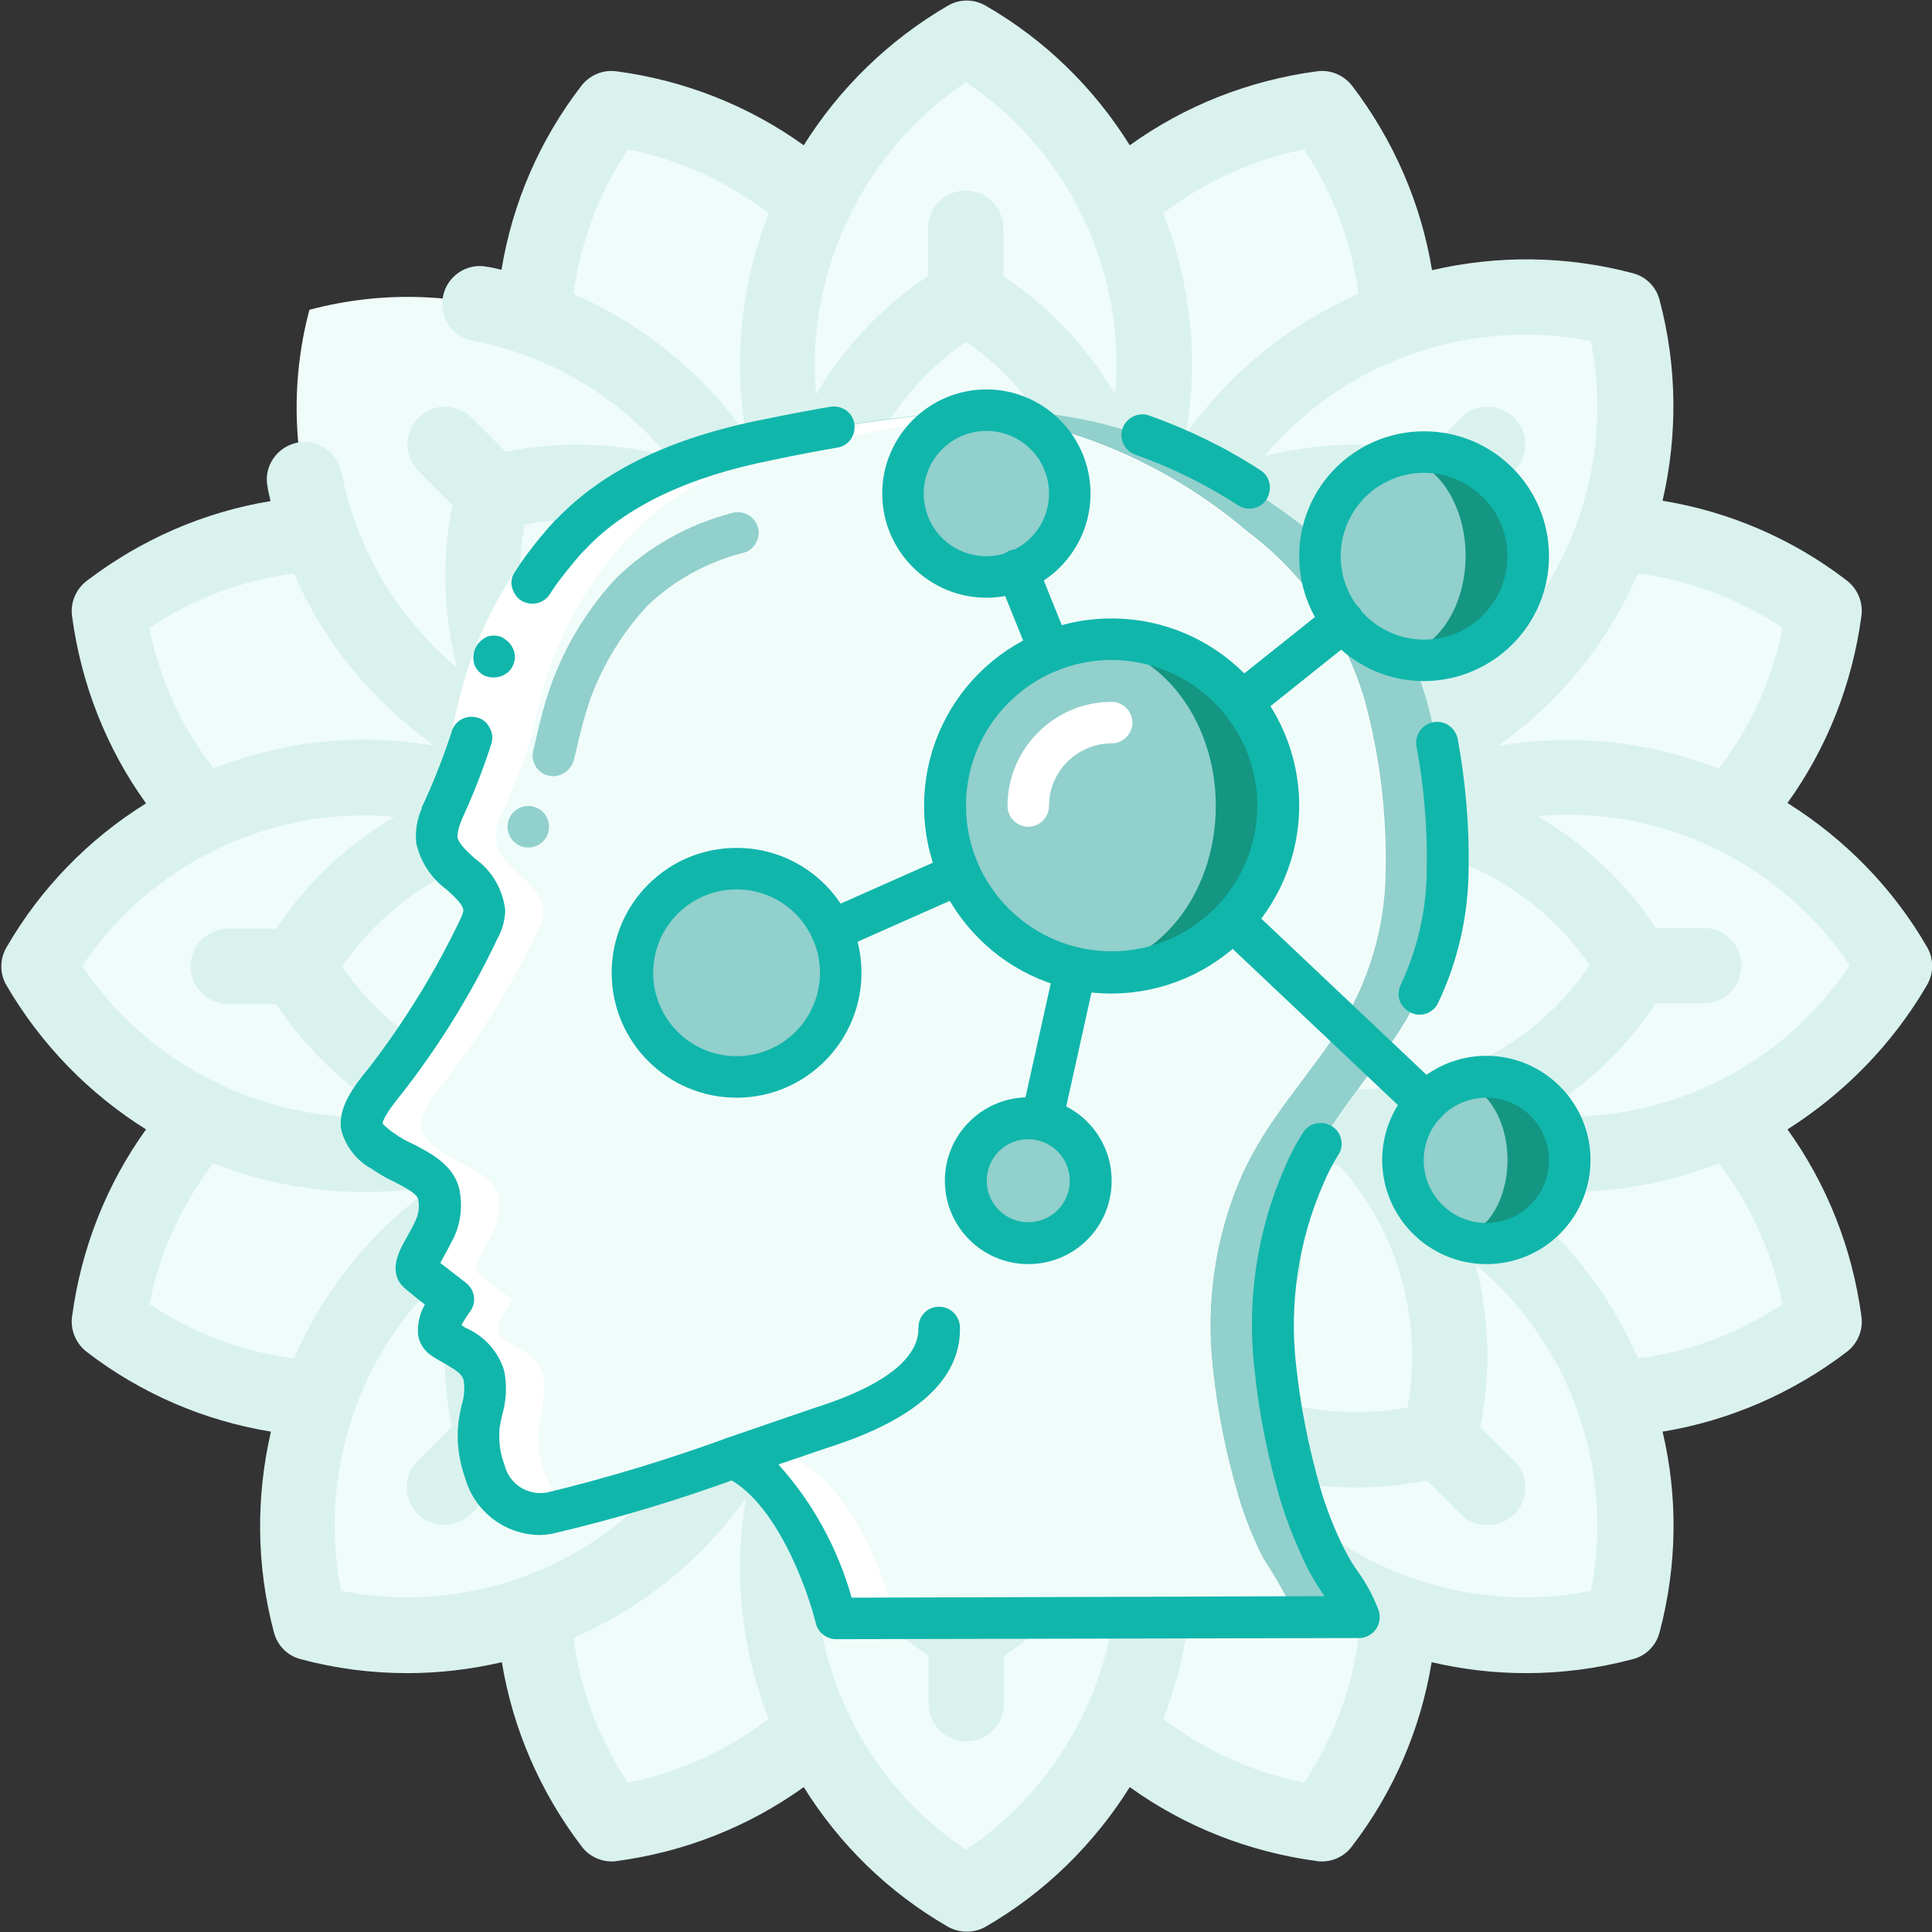 <?xml version="1.0" encoding="utf-8"?>
<!-- Generator: Adobe Illustrator 26.0.0, SVG Export Plug-In . SVG Version: 6.00 Build 0)  -->
<svg version="1.1" id="Layer_1" xmlns:svgjs="http://svgjs.com/svgjs"
	 xmlns="http://www.w3.org/2000/svg" xmlns:xlink="http://www.w3.org/1999/xlink" x="0px" y="0px" viewBox="0 0 512 512"
	 style="enable-background:new 0 0 512 512;" xml:space="preserve">
<rect x="0" y="0" width="512" height="512" fill="#333333" stroke="none"/>
<style type="text/css">
	.st0{fill:#F0FCFA;}
	.st1{fill:#DAF2EE;}
	.st2{fill:#91D0CC;}
	.st3{fill:#FFFFFF;}
	.st4{fill:#149683;}
	.st5{fill:#11B6AB;}
</style>
<desc  xmlns="http://www.w3.org/2000/svg">Created with Sketch.</desc>
<g>
	<g>
		<path class="st0" d="M256,78.8c21.2,12.3,36.7,33.4,41.3,58.4c5.5-12.4,8.6-26.2,8.6-40.7c0-15.4-3.5-29.9-9.7-43
			C287.5,35.3,273.4,20.1,256,10c-17.4,10.1-31.5,25.3-40.3,43.6c-6.2,13-9.7,27.6-9.7,43c0,14.5,3.1,28.2,8.6,40.7
			C219.3,112.2,234.8,91.1,256,78.8L256,78.8z"/>
		<path class="st0" d="M297.3,137.2c-4.6-25-20.1-46.1-41.3-58.4c-21.2,12.3-36.7,33.4-41.3,58.4c-0.9,5.1-1.4,10.3-1.4,15.6v0
			c0,13.6,3.2,26.4,8.8,37.8c10.2-5.3,21.7-8.3,34-8.3c12.3,0,23.8,3,34,8.3c5.6-11.4,8.8-24.2,8.8-37.8c0,0,0,0,0,0
			C298.7,147.5,298.3,142.3,297.3,137.2L297.3,137.2z"/>
		<path class="st0" d="M206.1,96.5c0-15.4,3.5-29.9,9.7-43c-15-13.5-33.9-22.2-53.9-24.9c-12.3,16-19.5,35.4-20.5,55.7
			c13.6,4.8,26.3,12.7,37.2,23.5c10.2,10.2,17.8,22.2,22.7,34.9c4.2,2.9,8.3,6.3,12.1,10c0-5.3,0.5-10.6,1.4-15.6
			C209.1,124.8,206.1,111,206.1,96.5L206.1,96.5z"/>
		<path class="st0" d="M201.2,142.8c-20.9-14.4-46.8-18.4-70.5-12.1c-6.3,23.7-2.3,49.6,12.1,70.5c2.9,4.2,6.3,8.3,10,12.1h0
			c13.6,0,26.4,3.2,37.8,8.8c7-13.4,18-24.5,31.4-31.4c-5.6-11.4-8.8-24.2-8.8-37.8c0,0,0,0,0,0C209.5,149,205.4,145.7,201.2,142.8
			L201.2,142.8z"/>
		<path class="st0" d="M130.7,130.7c23.7-6.3,49.6-2.3,70.5,12.1c-4.9-12.7-12.4-24.6-22.7-34.9c-10.9-10.9-23.6-18.7-37.2-23.5
			c-19.1-6.8-39.8-7.5-59.3-2.3c-5.2,19.5-4.4,40.2,2.3,59.3c4.8,13.6,12.7,26.3,23.5,37.2c10.2,10.2,22.2,17.8,34.9,22.7
			C128.4,180.3,124.4,154.4,130.7,130.7L130.7,130.7z"/>
		<path class="st0" d="M107.9,178.6c-10.9-10.9-18.7-23.6-23.5-37.2c-20.2,1.1-39.7,8.3-55.7,20.5c2.6,20,11.3,38.8,24.9,53.9
			c13-6.2,27.6-9.7,42.9-9.7c14.5,0,28.2,3.1,40.7,8.6c5.1-0.9,10.3-1.4,15.6-1.4c-3.8-3.8-7.1-7.8-10-12.1
			C130.1,196.3,118.2,188.8,107.9,178.6z"/>
		<path class="st0" d="M78.8,256c12.3-21.2,33.4-36.7,58.4-41.3c-12.4-5.5-26.2-8.6-40.7-8.6c-15.4,0-29.9,3.5-42.9,9.7
			C35.3,224.5,20.1,238.6,10,256c10.1,17.4,25.3,31.5,43.6,40.3c13,6.2,27.6,9.7,42.9,9.7c14.5,0,28.2-3.1,40.7-8.6
			C112.2,292.7,91.1,277.2,78.8,256L78.8,256z"/>
		<path class="st0" d="M137.2,214.7c-25,4.6-46.1,20.1-58.4,41.3c12.3,21.2,33.4,36.7,58.4,41.3c5.1,0.9,10.3,1.4,15.6,1.4h0
			c13.6,0,26.4-3.2,37.8-8.8c-5.3-10.2-8.3-21.7-8.3-34c0-12.3,3-23.8,8.3-34c-11.4-5.6-24.2-8.8-37.8-8.8c0,0,0,0,0,0
			C147.5,213.3,142.3,213.7,137.2,214.7L137.2,214.7z"/>
		<path class="st0" d="M96.5,305.9c-15.4,0-29.9-3.5-42.9-9.7c-13.5,15-22.2,33.9-24.9,53.9c16,12.3,35.4,19.5,55.7,20.5
			c4.8-13.6,12.7-26.3,23.5-37.2c10.2-10.2,22.2-17.8,34.9-22.7c2.9-4.2,6.3-8.3,10-12.1c-5.3,0-10.6-0.5-15.6-1.4
			C124.8,302.9,111,305.9,96.5,305.9L96.5,305.9z"/>
		<path class="st0" d="M142.8,310.8c-14.4,20.9-18.4,46.8-12.1,70.5c23.7,6.3,49.6,2.3,70.5-12.1c4.2-2.9,8.3-6.3,12.1-10
			c0,0,0,0,0,0c0-13.6,3.2-26.4,8.8-37.8c-13.4-7-24.4-18-31.4-31.4c-11.4,5.6-24.2,8.8-37.8,8.8c0,0,0,0,0,0
			C149,302.5,145.7,306.6,142.8,310.8L142.8,310.8z"/>
		<path class="st0" d="M130.7,381.3c-6.3-23.7-2.3-49.6,12.1-70.5c-12.7,4.9-24.6,12.4-34.9,22.7c-10.9,10.9-18.7,23.6-23.5,37.2
			c-6.8,19.1-7.5,39.8-2.3,59.3c19.5,5.2,40.2,4.4,59.3-2.3c13.6-4.8,26.3-12.7,37.2-23.5c10.2-10.2,17.8-22.2,22.7-34.9
			C180.3,383.6,154.4,387.6,130.7,381.3z"/>
		<path class="st0" d="M178.6,404.1c-10.9,10.9-23.6,18.7-37.2,23.5c1.1,20.2,8.3,39.7,20.5,55.7c20-2.6,38.8-11.3,53.9-24.9
			c-6.2-13-9.7-27.6-9.7-43c0-14.5,3.1-28.2,8.6-40.7c-0.9-5.1-1.4-10.3-1.4-15.6c-3.8,3.8-7.8,7.1-12.1,10
			C196.3,381.9,188.8,393.8,178.6,404.1L178.6,404.1L178.6,404.1z"/>
		<path class="st0" d="M256,433.2c-21.2-12.3-36.7-33.4-41.3-58.4c-5.5,12.4-8.6,26.2-8.6,40.7c0,15.4,3.5,29.9,9.7,43
			c8.7,18.3,22.8,33.5,40.3,43.6c17.4-10.1,31.5-25.3,40.3-43.6c6.2-13,9.7-27.6,9.7-43c0-14.5-3.1-28.2-8.6-40.7
			C292.7,399.8,277.2,420.9,256,433.2L256,433.2z"/>
		<path class="st0" d="M214.7,374.8c4.6,25,20.1,46.1,41.3,58.4c21.2-12.3,36.7-33.4,41.3-58.4c0.9-5.1,1.4-10.3,1.4-15.6
			c0,0,0,0,0,0c0-13.6-3.2-26.4-8.8-37.8c-10.2,5.3-21.7,8.3-34,8.3c-12.3,0-23.8-3-34-8.3c-5.6,11.4-8.8,24.2-8.8,37.8v0
			C213.3,364.5,213.7,369.7,214.7,374.8L214.7,374.8z"/>
		<path class="st0" d="M305.9,415.5c0,15.4-3.5,29.9-9.7,43c15,13.5,33.9,22.2,53.9,24.9c12.3-16,19.5-35.4,20.5-55.7
			c-13.6-4.8-26.3-12.7-37.2-23.5c-10.2-10.2-17.8-22.2-22.7-34.9c-4.2-2.9-8.3-6.3-12.1-10c0,5.3-0.5,10.6-1.4,15.6
			C302.9,387.2,305.9,401,305.9,415.5L305.9,415.5z"/>
		<path class="st0" d="M310.8,369.2c20.9,14.4,46.8,18.4,70.5,12.1c6.3-23.7,2.3-49.6-12.1-70.5c-2.9-4.2-6.3-8.3-10-12.1
			c0,0,0,0,0,0c-13.6,0-26.4-3.2-37.8-8.8c-7,13.4-18,24.5-31.4,31.4c5.6,11.4,8.8,24.2,8.8,37.8v0
			C302.5,363,306.6,366.3,310.8,369.2L310.8,369.2z"/>
		<path class="st0" d="M381.3,381.3c-23.7,6.3-49.6,2.3-70.5-12.1c4.9,12.7,12.4,24.6,22.7,34.9c10.9,10.9,23.6,18.7,37.2,23.5
			c19.1,6.8,39.8,7.5,59.3,2.3c5.2-19.5,4.4-40.2-2.3-59.3c-4.8-13.6-12.7-26.3-23.5-37.2c-10.2-10.2-22.2-17.8-34.9-22.7
			C383.6,331.7,387.6,357.6,381.3,381.3L381.3,381.3z"/>
		<path class="st0" d="M404.1,333.4c10.9,10.9,18.7,23.6,23.5,37.2c20.2-1.1,39.7-8.3,55.7-20.5c-2.6-20-11.3-38.8-24.9-53.9
			c-13,6.2-27.6,9.7-43,9.7c-14.5,0-28.2-3.1-40.7-8.6c-5.1,0.9-10.3,1.4-15.6,1.4c3.8,3.8,7.1,7.8,10,12.1
			C381.9,315.7,393.8,323.2,404.1,333.4L404.1,333.4z"/>
		<path class="st0" d="M433.2,256c-12.3,21.2-33.4,36.7-58.4,41.3c12.4,5.5,26.2,8.6,40.7,8.6c15.4,0,29.9-3.5,43-9.7
			c18.3-8.7,33.5-22.8,43.6-40.3c-10.1-17.4-25.3-31.5-43.6-40.3c-13-6.2-27.6-9.7-43-9.7c-14.5,0-28.2,3.1-40.7,8.6
			C399.8,219.3,420.9,234.8,433.2,256L433.2,256z"/>
		<path class="st0" d="M374.8,297.3c25-4.6,46.1-20.1,58.4-41.3c-12.3-21.2-33.4-36.7-58.4-41.3c-5.1-0.9-10.3-1.4-15.6-1.4
			c0,0,0,0,0,0c-13.6,0-26.4,3.2-37.8,8.8c5.3,10.2,8.3,21.7,8.3,34c0,12.3-3,23.8-8.3,34c11.4,5.6,24.2,8.8,37.8,8.8h0
			C364.5,298.7,369.7,298.3,374.8,297.3L374.8,297.3z"/>
		<path class="st0" d="M415.5,206.1c15.4,0,29.9,3.5,43,9.7c13.5-15,22.2-33.9,24.9-53.9c-16-12.3-35.4-19.5-55.7-20.5
			c-4.8,13.6-12.7,26.3-23.5,37.2c-10.2,10.2-22.2,17.8-34.9,22.7c-2.9,4.2-6.3,8.3-10,12.1c5.3,0,10.6,0.5,15.6,1.4
			C387.2,209.1,401,206.1,415.5,206.1L415.5,206.1z"/>
		<path class="st0" d="M369.2,201.2c14.4-20.9,18.4-46.8,12.1-70.5c-23.7-6.3-49.6-2.3-70.5,12.1c-4.2,2.9-8.3,6.3-12.1,10v0
			c0,13.6-3.2,26.4-8.8,37.8c13.4,7,24.5,18,31.4,31.4c11.4-5.6,24.2-8.8,37.8-8.8h0C363,209.5,366.3,205.4,369.2,201.2L369.2,201.2
			z"/>
		<path class="st0" d="M381.3,130.7c6.3,23.7,2.3,49.6-12.1,70.5c12.7-4.9,24.6-12.4,34.9-22.7c10.9-10.9,18.7-23.6,23.5-37.2
			c6.8-19.1,7.5-39.8,2.3-59.3c-19.5-5.2-40.2-4.4-59.3,2.3c-13.6,4.8-26.3,12.7-37.2,23.5c-10.2,10.2-17.8,22.2-22.7,34.9
			C331.7,128.4,357.6,124.4,381.3,130.7L381.3,130.7z"/>
		<path class="st0" d="M333.4,107.9c10.9-10.9,23.6-18.7,37.2-23.5c-1.1-20.2-8.3-39.7-20.5-55.7c-20,2.6-38.8,11.3-53.9,24.8
			c6.2,13,9.7,27.6,9.7,42.9c0,14.5-3.1,28.2-8.6,40.7c0.9,5.1,1.4,10.3,1.4,15.6c3.8-3.8,7.8-7.1,12.1-10
			C315.7,130.1,323.2,118.2,333.4,107.9z"/>
	</g>
	<path class="st1" d="M510.7,261c1.8-3.1,1.8-6.9,0-10c-9.1-15.8-22-28.8-37-38.2c10.5-14.6,17.2-31.6,19.6-49.6
		c0.5-3.5-1-7.1-3.8-9.3c-14.4-11.1-31.2-18.3-48.9-21.2c4-17.3,3.9-35.6-0.8-53.2c-0.9-3.5-3.6-6.2-7.1-7.1
		c-17.7-4.7-35.9-4.8-53.2-0.8c-2.9-17.7-10.2-34.5-21.2-48.9c-2.2-2.8-5.7-4.3-9.3-3.8c-18,2.4-35,9.1-49.6,19.6
		c-9.4-15.1-22.4-27.9-38.2-37c-3.1-1.8-6.9-1.8-10,0c-15.8,9.2-28.8,22-38.2,37c-14.6-10.5-31.6-17.2-49.6-19.6
		c-3.6-0.5-7.1,1-9.3,3.8c-11.1,14.4-18.3,31.1-21.2,48.8c-1.2-0.3-2.5-0.6-3.8-0.8c-5.4-1.1-10.7,2.5-11.7,7.9
		c-1.1,5.4,2.5,10.7,7.9,11.7c17.6,3.4,33.6,11.9,46.4,24.7c1.9,1.9,3.7,3.9,5.4,5.9c-13.9-3.6-28.6-4.1-43.1-1.2l-9-9
		c-3.9-3.9-10.2-3.9-14.1,0c-3.9,3.9-3.9,10.2,0,14.1l9,9c-2.9,14.4-2.4,29.1,1.2,43.1c-2-1.7-4-3.5-5.9-5.4
		c-9.6-9.6-16.8-21-21.2-33.6c0,0,0,0,0,0c-1.5-4.1-2.6-8.4-3.5-12.7c-1.1-5.4-6.3-9-11.7-7.9c-5.4,1.1-9,6.3-7.9,11.7
		c0.2,1.3,0.5,2.5,0.8,3.8c-17.7,2.9-34.4,10.2-48.8,21.2c-2.8,2.2-4.3,5.7-3.8,9.3c2.4,18,9.1,35,19.6,49.6
		c-15.1,9.4-27.9,22.4-37,38.2c-1.8,3.1-1.8,6.9,0,10c9.2,15.8,22,28.8,37,38.2c-10.5,14.6-17.2,31.6-19.6,49.6
		c-0.5,3.5,1,7.1,3.8,9.3c14.4,11.1,31.2,18.3,48.9,21.2c-4,17.3-3.9,35.6,0.8,53.2c0.9,3.5,3.6,6.2,7.1,7.1
		c9.3,2.5,18.8,3.7,28.3,3.7c8.4,0,16.8-1,25-2.9c2.9,17.7,10.2,34.5,21.2,48.9c1.9,2.5,4.9,3.9,7.9,3.9c0.4,0,0.9,0,1.3-0.1
		c18-2.4,35-9.1,49.6-19.6c9.4,15.1,22.4,27.9,38.2,37c1.6,0.9,3.3,1.3,5,1.3c1.7,0,3.5-0.4,5-1.3c15.8-9.1,28.8-22,38.2-37
		c14.6,10.5,31.6,17.2,49.6,19.6c0.4,0.1,0.9,0.1,1.3,0.1c3.1,0,6-1.4,7.9-3.9c11.1-14.4,18.3-31.2,21.2-48.9
		c8.2,1.9,16.5,2.9,25,2.9c9.4,0,18.9-1.2,28.3-3.7c3.5-0.9,6.2-3.6,7.1-7.1c4.7-17.7,4.9-35.9,0.8-53.2
		c17.7-2.9,34.5-10.2,48.9-21.2c2.8-2.2,4.3-5.7,3.8-9.3c-2.4-18-9.1-35-19.6-49.6C488.7,289.8,501.5,276.8,510.7,261z M472.4,166.4
		c-2.7,13.6-8.5,26.3-16.9,37.3c-12.6-4.9-26.1-7.6-40-7.6c-6.3,0-12.4,0.5-18.5,1.6c5-3.6,9.8-7.6,14.2-12
		c9.8-9.8,17.5-21.3,22.9-33.7C447.8,153.8,460.9,158.7,472.4,166.4L472.4,166.4z M256,421.4c-20.3-14-32.7-37.3-32.7-62.2
		c0,0,0,0,0,0c0,0,0,0,0,0c0-8.5,1.4-16.7,4.1-24.5c5.9,2.2,12.2,3.7,18.7,4.4v28.4c0,5.5,4.5,10,10,10c5.5,0,10-4.5,10-10v-28.4
		c6.5-0.8,12.7-2.3,18.7-4.4c2.7,7.8,4.1,16.1,4.1,24.5C288.7,384.1,276.3,407.4,256,421.4z M152.8,223.3L152.8,223.3L152.8,223.3
		L152.8,223.3c8.5,0,16.7,1.4,24.6,4.1c-2.2,5.9-3.7,12.2-4.4,18.7h-28.4c-5.5,0-10,4.5-10,10c0,5.5,4.5,10,10,10h28.4
		c0.8,6.5,2.3,12.7,4.4,18.7c-7.8,2.7-16.1,4.1-24.5,4.1c0,0,0,0,0,0c0,0,0,0,0,0c-24.9,0-48.2-12.4-62.2-32.7
		C104.6,235.7,127.9,223.3,152.8,223.3L152.8,223.3z M223.3,152.8c0-24.9,12.4-48.2,32.7-62.2c20.3,14,32.7,37.3,32.7,62.2v0v0
		c0,8.5-1.4,16.7-4.1,24.5c-5.9-2.2-12.2-3.7-18.7-4.4v-28.4c0-5.5-4.5-10-10-10c-5.5,0-10,4.5-10,10v28.4
		c-6.5,0.8-12.7,2.3-18.7,4.4C224.6,169.5,223.3,161.3,223.3,152.8z M373,139c4.2,23-2.5,46.9-18.2,64.3c-10.1,0.5-19.9,2.5-29.3,6
		c-1.2-1.7-2.4-3.4-3.7-5l20.1-20.1c3.9-3.9,3.9-10.2,0-14.1c-3.9-3.9-10.2-3.9-14.1,0l-20.1,20.1c-1.6-1.3-3.3-2.5-5-3.7
		c3.6-9.4,5.6-19.2,6-29.3C326,141.5,349.9,134.8,373,139L373,139z M256,319.7c-35.1,0-63.7-28.6-63.7-63.7s28.6-63.7,63.7-63.7
		s63.7,28.6,63.7,63.7S291.1,319.7,256,319.7L256,319.7z M139,373c-4.2-23,2.5-46.9,18.2-64.3c10.1-0.5,19.9-2.5,29.3-6
		c1.2,1.7,2.4,3.4,3.7,5l-20.1,20.1c-3.9,3.9-3.9,10.2,0,14.1c2,2,4.5,2.9,7.1,2.9s5.1-1,7.1-2.9l20.1-20.1c1.6,1.3,3.3,2.5,5,3.7
		c-3.6,9.4-5.6,19.2-6,29.3C186,370.5,162.1,377.2,139,373z M308.6,354.8c-0.5-10.1-2.5-19.9-6-29.3c1.7-1.2,3.4-2.4,5-3.7
		l20.1,20.1c2,2,4.5,2.9,7.1,2.9c2.6,0,5.1-1,7.1-2.9c3.9-3.9,3.9-10.2,0-14.1l-20.1-20.1c1.3-1.6,2.5-3.3,3.7-5
		c9.4,3.6,19.2,5.6,29.3,6c15.7,17.4,22.4,41.3,18.2,64.3C349.9,377.2,326,370.5,308.6,354.8L308.6,354.8z M359.2,288.7L359.2,288.7
		C359.2,288.7,359.2,288.7,359.2,288.7c-8.5,0-16.7-1.4-24.6-4.1c2.2-5.9,3.7-12.2,4.4-18.7h28.4c5.5,0,10-4.5,10-10
		c0-5.5-4.5-10-10-10h-28.4c-0.8-6.5-2.3-12.7-4.4-18.7c7.8-2.7,16.1-4.1,24.5-4.1c24.9,0,48.2,12.4,62.2,32.7
		C407.4,276.3,384.1,288.7,359.2,288.7z M421.6,90.4c5.8,29.3-3.4,59.9-24.6,81.1c-1.9,1.9-3.9,3.7-5.9,5.4
		c3.6-13.9,4.1-28.6,1.2-43.1l9-9c3.9-3.9,3.9-10.2,0-14.1c-3.9-3.9-10.2-3.9-14.1,0l-9,9c-14.4-2.9-29.1-2.4-43.1,1.2
		c1.7-2,3.5-4,5.4-5.9C361.7,93.8,392.4,84.6,421.6,90.4z M345.6,39.6c7.7,11.5,12.6,24.6,14.4,38.3c-12.4,5.4-23.8,13.1-33.7,22.9
		c-4.4,4.4-8.4,9.2-12,14.2c1-6.1,1.6-12.2,1.6-18.5c0-13.9-2.7-27.4-7.6-40C319.3,48.1,332,42.3,345.6,39.6z M256,21.8
		c24.8,16.6,39.9,44.7,39.9,74.7c0,2.7-0.1,5.4-0.4,8c-7.3-12.4-17.3-23.2-29.6-31.3V60.5c0-5.5-4.5-10-10-10c-5.5,0-10,4.5-10,10
		v12.7c-12.3,8.1-22.3,18.9-29.6,31.3c-0.2-2.7-0.4-5.3-0.4-8C216.1,66.5,231.2,38.4,256,21.8z M152,77.9
		c1.8-13.7,6.7-26.7,14.4-38.3c13.6,2.7,26.3,8.5,37.3,16.9c-4.9,12.6-7.6,26.1-7.6,40c0,6.3,0.5,12.4,1.6,18.5
		c-3.6-5-7.6-9.8-12-14.2C175.8,91.1,164.4,83.3,152,77.9z M203.4,157.2c0.5,10.1,2.5,19.9,6,29.3c-1.7,1.2-3.4,2.4-5,3.7
		l-20.1-20.1c-3.9-3.9-10.2-3.9-14.1,0c-3.9,3.9-3.9,10.2,0,14.1l20.1,20.1c-1.3,1.6-2.5,3.3-3.7,5c-9.4-3.6-19.2-5.6-29.3-6
		C141.5,186,134.8,162.1,139,139C162.1,134.8,186,141.5,203.4,157.2L203.4,157.2z M39.6,166.4c11.5-7.7,24.5-12.6,38.3-14.4
		c5.4,12.5,13.2,23.9,23,33.6c4.4,4.4,9.2,8.4,14.2,12c-6.1-1-12.2-1.6-18.5-1.6c-13.9,0-27.4,2.7-40,7.6
		C48.1,192.7,42.3,180,39.6,166.4z M21.8,256c16.6-24.8,44.7-39.9,74.7-39.9c2.7,0,5.4,0.1,8,0.4c-12.4,7.3-23.2,17.3-31.3,29.6
		H60.5c-5.5,0-10,4.5-10,10c0,5.5,4.5,10,10,10h12.7c8.1,12.3,18.9,22.3,31.3,29.6c-2.7,0.2-5.3,0.4-8,0.4
		C66.5,295.9,38.4,280.8,21.8,256z M39.6,345.6c2.7-13.6,8.5-26.3,16.9-37.3c12.6,4.9,26.1,7.6,40,7.6c6.3,0,12.4-0.5,18.5-1.6
		c-5,3.6-9.8,7.6-14.2,12c-9.8,9.8-17.5,21.3-22.9,33.7C64.2,358.2,51.1,353.3,39.6,345.6z M90.4,421.6
		c-5.8-29.3,3.4-59.9,24.6-81.1c1.9-1.9,3.9-3.7,5.9-5.4c-3.6,13.9-4.1,28.6-1.2,43l-9,9c-3.9,3.9-3.9,10.2,0,14.1
		c2,2,4.5,2.9,7.1,2.9s5.1-1,7.1-2.9l9-9c6.2,1.3,12.6,1.9,18.8,1.9c8.2,0,16.3-1.1,24.2-3.1c-1.7,2-3.5,4-5.4,5.9
		C150.3,418.2,119.6,427.4,90.4,421.6L90.4,421.6z M166.4,472.4c-7.7-11.5-12.6-24.6-14.4-38.3c12.4-5.4,23.8-13.1,33.7-22.9
		c4.4-4.4,8.4-9.2,12-14.2c-1,6.1-1.6,12.2-1.6,18.5c0,13.9,2.7,27.4,7.6,40C192.7,463.9,180,469.7,166.4,472.4z M256,490.2
		c-24.8-16.6-39.9-44.7-39.9-74.7c0-2.7,0.1-5.4,0.4-8c7.3,12.4,17.3,23.2,29.6,31.3v12.7c0,5.5,4.5,10,10,10c5.5,0,10-4.5,10-10
		v-12.7c12.3-8.1,22.3-18.9,29.6-31.3c0.2,2.7,0.4,5.3,0.4,8C295.9,445.5,280.8,473.6,256,490.2L256,490.2z M345.6,472.4
		c-13.6-2.7-26.3-8.5-37.3-16.9c4.9-12.6,7.6-26.1,7.6-40c0-6.3-0.5-12.4-1.6-18.5c3.6,5,7.6,9.8,12,14.2
		c9.8,9.8,21.3,17.5,33.7,22.9C358.2,447.8,353.3,460.9,345.6,472.4z M421.6,421.6c-29.3,5.8-59.9-3.4-81.1-24.6
		c-1.9-1.9-3.7-3.9-5.4-5.9c7.9,2.1,16,3.1,24.2,3.1c6.3,0,12.6-0.6,18.8-1.9l9,9c2,2,4.5,2.9,7.1,2.9c2.6,0,5.1-1,7.1-2.9
		c3.9-3.9,3.9-10.2,0-14.1l-9-9c2.9-14.4,2.4-29.1-1.2-43c2,1.7,4,3.5,5.9,5.4C418.2,361.7,427.4,392.4,421.6,421.6z M472.4,345.6
		c-11.5,7.7-24.6,12.6-38.3,14.4c-5.4-12.4-13.1-23.8-22.9-33.7c-4.4-4.4-9.2-8.4-14.2-12c6.1,1,12.2,1.6,18.5,1.6
		c13.9,0,27.4-2.7,40-7.6C463.9,319.3,469.7,332,472.4,345.6z M415.5,295.9c-2.7,0-5.4-0.1-8-0.4c12.4-7.3,23.2-17.3,31.3-29.6h12.7
		c5.5,0,10-4.5,10-10c0-5.5-4.5-10-10-10h-12.7c-8.1-12.3-18.9-22.3-31.3-29.6c2.7-0.2,5.3-0.4,8-0.4c30,0,58.1,15.2,74.7,39.9
		C473.6,280.8,445.5,295.9,415.5,295.9L415.5,295.9z"/>
	<path id="Shape_00000073688498978224474440000010346941876119549327_" class="st2" d="M345.7,311.4c-7.1,16.1-9.7,33.9-7.7,51.3
		c1.2,11.4,3.5,22.6,6.7,33.6c1.7,5.7,3.9,11.3,6.6,16.6c3.3,5,6.2,10.2,8.8,15.6l-138.6,0.4v-0.1c-0.4-1.7-8.8-34.1-27.2-42.5
		c-3.4,1.2-7.1,2.4-10.8,3.7c-12.3,4.3-24.7,7.9-37.4,10.8c-3.5,0.8-7.1,0.3-10.3-1.4c-3.6-2.2-6.2-5.6-7.5-9.6
		c-1.4-3.9-2-8.1-1.5-12.3c1.3-4.3,1.7-8.7,1.3-13.1c-1.4-5.6-6.7-7-10.9-9.9c-3.4-2.4,2.7-10.2,2.7-10.2s-6.5-4.8-8.8-6.8
		c-2.4-2,1-5.5,4-11.9c1.3-2.8,1.6-5.9,1-8.9c-1.2-5.9-10.1-8.1-14.5-11.4c-2.1-1.5-5.5-3.9-5.9-6.7c-0.6-3.9,4-9.4,6.3-12.2
		c9.6-12.4,17.9-25.8,24.6-40c0.9-1.5,1.4-3.2,1.5-4.9c-0.1-7.9-11.5-11.2-12.6-18.8c-0.2-2.3,0.2-4.5,1.2-6.6
		c3.2-6.8,5.9-13.7,8.2-20.9c1.4-6.5,3.1-13,5.2-19.3c4.6-12.7,11.8-24.3,21-34.2c13.5-14.3,33.5-21.4,52.4-25.1
		c16.8-3.7,33.8-6.2,51-7.5c0.6-0.1,1.1-0.1,1.7-0.1c35.3-1.8,63.3,10.2,90.7,31.7c14.9,11.1,25.8,26.8,31.1,44.6
		c4,14.7,5.9,30,5.6,45.3c-0.1,15.1-4.5,29.8-12.7,42.5C362.7,286,351.9,297.2,345.7,311.4z"/>
	<path id="Shape_00000142858862118750102120000005154675501978616248_" class="st3" d="M329.1,311.4c-7.1,16.1-9.7,33.9-7.7,51.3
		c1.2,11.4,3.5,22.6,6.7,33.6c1.7,5.7,3.9,11.3,6.6,16.6c3.3,5,6.2,10.2,8.8,15.6l-106.2,0.3l-15.8,0.1c-0.4-1.5-7.1-27.4-21.6-39
		c-1.7-1.4-3.6-2.6-5.6-3.5c-0.2,0.1-0.3,0.1-0.4,0.2c-3.3,1.2-6.8,2.3-10.3,3.5c-0.1-0.1-0.2-0.1-0.2-0.2c-1.7-1.4-3.6-2.6-5.6-3.5
		c-9.3,3.3-20.1,6.8-29.9,9.8c-4.2,1.3-8.2,2.4-11.9,3.3c-3.6-2.2-6.2-5.6-7.5-9.6c-1.4-3.9-2-8.1-1.5-12.3
		c1.3-4.3,1.7-8.7,1.3-13.1c-1.4-5.6-6.7-7-10.9-9.9c-3.4-2.4,2.7-10.2,2.7-10.2s-6.5-4.8-8.8-6.8c-2.4-2,1-5.5,4-11.9
		c1.3-2.8,1.6-5.9,1-8.9c-1.2-5.9-10.1-8.1-14.5-11.4c-2.1-1.5-5.5-3.9-5.9-6.7c-0.6-3.9,4-9.4,6.3-12.2c9.6-12.4,17.9-25.8,24.6-40
		c0.9-1.5,1.4-3.2,1.5-4.9c-0.1-7.9-11.5-11.2-12.6-18.8c-0.2-2.3,0.2-4.5,1.2-6.6c3.2-6.8,5.9-13.7,8.2-20.9
		c1.4-6.5,3.1-13,5.2-19.3c4.6-12.7,11.8-24.3,21-34.2c13.5-14.3,33.5-21.4,52.4-25.1c16.8-3.7,33.8-6.2,51-7.5
		c2.5,0.2,4.9,0.4,7.3,0.7c25.3,3.6,49,14.3,68.5,30.9c14.9,11.1,25.8,26.8,31.1,44.6c4,14.7,5.9,30,5.6,45.3
		c-0.1,15.1-4.5,29.8-12.7,42.5C346.1,286,335.4,297.2,329.1,311.4z"/>
	<path id="Shape_00000050653594115167367570000005878410182252821894_" class="st0" d="M329.1,311.4c-7.1,16.1-9.7,33.9-7.7,51.3
		c1.2,11.4,3.5,22.6,6.7,33.6c1.7,5.7,3.9,11.3,6.6,16.6c3.3,5,6.2,10.2,8.8,15.6l-106.2,0.3c-0.6-2.1-8.9-34.1-27.2-42.4
		c-3.3,1.2-6.7,2.3-10.2,3.5c-0.2,0.1-0.4,0.2-0.6,0.2c-1.7-1.4-3.5-2.6-5.5-3.5c-0.1-0.1-0.2-0.1-0.3-0.2
		c-3.3,1.2-6.7,2.3-10.3,3.5c-10.8,3.6-22.3,7.2-31.6,9.6c-1.5-0.9-2.8-2-3.9-3.3c-1.6-1.8-2.8-3.9-3.5-6.2c-1.4-3.9-2-8.1-1.5-12.3
		c1.3-4.3,1.7-8.7,1.3-13.1c-1.4-5.6-6.7-7-10.9-9.9c-3.4-2.4,2.7-10.2,2.7-10.2s-6.5-4.8-8.8-6.8c-2.4-2,1-5.5,4-11.9
		c1.3-2.8,1.6-5.9,1-8.9c-1.2-5.9-10.1-8.1-14.5-11.4c-2.1-1.5-5.5-3.9-5.9-6.7c-0.6-3.9,4-9.4,6.3-12.2c9.6-12.4,17.9-25.8,24.6-40
		c0.9-1.5,1.4-3.2,1.5-4.9c-0.1-7.9-11.5-11.2-12.6-18.8c-0.2-2.3,0.2-4.5,1.2-6.6c3.2-6.8,5.9-13.7,8.2-20.9
		c1.4-6.5,3.1-13,5.2-19.3c4.6-12.7,11.8-24.3,21-34.2c13.5-14.3,33.5-21.4,52.4-25.1c14-3,28.2-5.3,42.4-6.7
		c25.3,3.6,49,14.3,68.5,30.9c14.9,11.1,25.8,26.8,31.1,44.6c4,14.7,5.9,30,5.6,45.3c-0.1,15.1-4.5,29.8-12.7,42.5
		C346.1,286,335.4,297.2,329.1,311.4z"/>
	<path id="Shape_00000027575229745069993530000017387227082469256368_" class="st4" d="M338.7,213.6c0,24.4-19.8,44.2-44.2,44.2
		c-2.8,0-5.6-0.3-8.3-0.8c-20.8-4-35.9-22.2-35.9-43.4s15.1-39.4,35.9-43.4c2.7-0.5,5.5-0.8,8.3-0.8
		C318.9,169.4,338.7,189.2,338.7,213.6z"/>
	<ellipse id="Oval" class="st2" cx="286.3" cy="213.6" rx="35.9" ry="43.4"/>
	<path id="Shape_00000012466974440951275560000017376865933133512097_" class="st4" d="M405,147.3c0,15.2-12.4,27.6-27.6,27.6
		c-2.8,0-5.6-0.4-8.3-1.2c-11.5-3.6-19.3-14.3-19.3-26.4s7.8-22.7,19.3-26.4c2.7-0.8,5.5-1.2,8.3-1.2
		C392.6,119.7,405,132.1,405,147.3z"/>
	<ellipse id="Oval_00000116914784688272567390000005754124402955252398_" class="st2" cx="369.1" cy="147.3" rx="19.3" ry="26.4"/>
	<path id="Shape_00000073685081251104734830000013955765359931007121_" class="st4" d="M416,307.4c0,12.2-9.9,22.1-22.1,22.1
		c-2.8,0-5.7-0.5-8.3-1.7c-8.3-3.4-13.8-11.4-13.8-20.4c0-9,5.5-17.1,13.8-20.4c2.6-1.1,5.4-1.7,8.3-1.7c5.9,0,11.5,2.3,15.6,6.5
		C413.7,296,416,301.6,416,307.4z"/>
	<ellipse id="Oval_00000034078915610960476370000013259224398212254391_" class="st2" cx="385.7" cy="307.4" rx="13.8" ry="20.4"/>
	<circle id="Oval_00000013187933735787958350000010156242044371354769_" class="st2" cx="272.5" cy="313" r="16.6"/>
	<circle id="Oval_00000132082095268269120500000000126552944626444943_" class="st2" cx="195.2" cy="257.8" r="27.6"/>
	
		<ellipse id="Oval_00000155826192131474660060000000505413074527665077_" transform="matrix(0.16 -0.987 0.987 0.16 90.47 367.879)" class="st2" cx="261.4" cy="130.8" rx="22.1" ry="22.1"/>
	<path id="Shape_00000005968600749395718130000006640817806587730364_" class="st5" d="M376.2,268.9c-1.9,0-3.6-1-4.7-2.6
		s-1.1-3.6-0.3-5.3c4.5-9.6,6.9-20.1,6.9-30.7c0.2-10.9-0.7-21.7-2.7-32.4c-0.6-3,1.4-5.9,4.4-6.5s5.9,1.4,6.5,4.4
		c2.1,11.4,3.1,23,2.9,34.6c-0.1,12.2-2.8,24.2-8,35.2C380.3,267.7,378.3,268.9,376.2,268.9z"/>
	<path id="Shape_00000113312671974504650600000013778524003113250439_" class="st3" d="M111.7,214c2.3-6,5.1-11.3,6.9-16.4
		c0.4-1.3,0.8-2.5,1.1-3.8l1-4.4c0.7-2.9,1.4-5.9,2.3-8.9c3.5-12.2,9.2-23.6,16.7-33.7c2.3-3.2,4.9-6.2,7.5-9l8,7.6
		c-2.4,2.5-4.6,5.2-6.7,8c-6.7,9.1-11.8,19.3-15,30.2c-0.8,2.8-1.5,5.6-2.1,8.4l-1,4.4c-0.4,1.7-0.9,3.3-1.4,4.8
		c-2.2,6.2-5,11.6-7,16.7L111.7,214z"/>
	<path id="Shape_00000060735954161643379600000016786665686394371240_" class="st5" d="M126.2,190.1c-2.9-0.7-5.9,1.1-6.6,4.1
		c-2.2,6.8-4.9,13.4-7.9,19.9l10.3,3.9c3.2-6.9,6-13.9,8.3-21.2c0.4-1.4,0.1-2.9-0.7-4.2C128.9,191.3,127.7,190.4,126.2,190.1z"/>
	<path id="Shape_00000119805568352262901210000014392741542416858507_" class="st5" d="M155.3,145.3l-8-7.6c-2.7,2.9-5.2,5.9-7.5,9
		c-1.2,1.6-2.3,3.2-3.3,4.8c-0.9,1.2-1.2,2.8-0.8,4.2s1.2,2.7,2.5,3.5c2.6,1.5,5.8,0.8,7.5-1.7c0.9-1.5,1.9-2.9,3-4.3
		C150.7,150.6,152.9,147.9,155.3,145.3z"/>
	<path id="Shape_00000101795440464363720410000006399811355563606974_" class="st5" d="M125.8,172.2c-0.5,1.4-0.5,3,0.1,4.4l0.6,0.9
		c0.2,0.3,0.5,0.6,0.8,0.8c0.2,0.2,0.5,0.5,0.8,0.6c0.3,0.2,0.7,0.3,1,0.4c1.4,0.4,2.9,0.3,4.2-0.3c0.6-0.3,1.2-0.7,1.7-1.2
		c1.4-1.6,1.9-3.8,1-5.8c-0.3-0.7-0.7-1.3-1.2-1.8c-0.5-0.5-1.1-0.9-1.7-1.3c-1.3-0.6-2.9-0.6-4.2-0.1
		C127.4,169.6,126.3,170.8,125.8,172.2z"/>
	<path id="Shape_00000021818888573308994850000012848703151427195271_" class="st5" d="M142.8,406.8c-9.1-0.2-17-6.3-19.5-15
		c-1.7-4.8-2.4-9.8-1.8-14.9c0.2-1.5,0.5-2.9,0.8-4.4c0.7-2.1,0.9-4.4,0.6-6.6c-0.4-1.7-1.7-2.6-5-4.5c-1.3-0.7-2.6-1.5-3.8-2.3
		c-1.8-1.3-3-3.2-3.3-5.4c-0.2-2.8,0.4-5.6,1.8-8c-1.9-1.4-3.9-3.1-5.1-4.1c-5.1-4.2-1.7-10.2,0.3-13.7c0.7-1.3,1.6-2.8,2.4-4.6
		c0.8-1.8,1-3.7,0.6-5.6c-0.3-1.4-4.3-3.5-6.7-4.7c-2-0.9-3.9-2.1-5.7-3.3c-4-2.2-6.9-6-8-10.4c-0.9-5.7,3.3-11.4,7.3-16.2
		c9.4-12.2,17.5-25.3,24.2-39.3c0.4-0.8,0.7-1.6,0.9-2.4c0-1.5-1.8-3.3-4.5-5.7c-4.1-3-6.9-7.4-8-12.3c-0.3-3.2,0.2-6.3,1.5-9.2
		c0.6-1.9,2.3-3.3,4.2-3.7s4,0.4,5.3,1.9c1.3,1.6,1.6,3.7,0.8,5.5c-0.5,1.2-0.8,2.5-0.9,3.8c0.2,1.8,2.4,3.7,4.6,5.8
		c4.6,3.2,7.5,8.3,8.1,13.8c-0.1,2.6-0.8,5.2-2.1,7.5c-6.9,14.6-15.4,28.3-25.3,41c-4.2,5.1-5.1,7.2-5.1,8c1,1,2.1,1.9,3.3,2.7
		c1.4,1,3,1.9,4.6,2.6c4.7,2.4,11.2,5.7,12.5,12.4c0.8,4.2,0.3,8.5-1.5,12.4c-1,2-2,3.8-2.8,5.3c-0.3,0.5-0.6,1-0.8,1.5
		c2.3,1.8,5.4,4.2,6.7,5.2c1.2,0.9,2,2.2,2.2,3.7c0.2,1.5-0.2,3-1.2,4.2c-0.8,1.1-1.5,2.2-2.1,3.4l1.1,0.7
		c4.9,2.1,8.6,6.2,10.2,11.3c0.8,3.9,0.6,7.9-0.5,11.7c-0.3,1.2-0.5,2.3-0.7,3.5c-0.3,3.3,0.1,6.7,1.3,9.8c1.2,5.1,6.2,8.3,11.4,7.3
		c16.1-3.9,31.9-8.7,47.5-14.4c2.9-1,6,0.5,7,3.4c1,2.9-0.5,6-3.4,7c-16,5.9-32.3,10.8-48.8,14.7
		C145.8,406.6,144.3,406.8,142.8,406.8z M114.6,333.2l0.2,0.2C114.8,333.3,114.7,333.2,114.6,333.2L114.6,333.2z"/>
	<path id="Shape_00000138546031436510089760000011256842915464023732_" class="st5" d="M151.3,147.1c-2.2,0-4.2-1.3-5.1-3.3
		s-0.5-4.4,1.1-6c12.3-13,30.4-21.8,55.3-26.7c5.8-1.2,11.6-2.3,17.4-3.3c3-0.5,5.9,1.4,6.4,4.4s-1.4,5.9-4.4,6.4
		c-5.8,1-11.5,2.1-17.2,3.3c-22.3,4.4-38.9,12.3-49.5,23.5C154.2,146.5,152.8,147.1,151.3,147.1z"/>
	<path id="Shape_00000033366248713324004630000004859082926075558041_" class="st5" d="M331.1,134.8c-1.1,0-2.1-0.3-3-0.9
		c-8.5-5.5-17.6-10-27.2-13.4c-2.9-1-4.4-4.2-3.4-7s4.2-4.4,7-3.4c10.4,3.7,20.3,8.5,29.5,14.5c2.1,1.3,3,3.8,2.3,6.2
		C335.7,133.2,333.6,134.8,331.1,134.8z"/>
	<path id="Shape_00000153689757518498063760000007025161580360515972_" class="st5" d="M221.6,434.4c-2.5,0-4.8-1.7-5.4-4.2
		c-2.1-8.7-10.6-32.7-24.1-38.8c-2.1-0.9-3.4-3-3.2-5.3s1.6-4.2,3.7-5c5.8-2,11-3.8,15.1-5.2c3.8-1.3,6.7-2.3,8.2-2.8
		c23-7.3,27.6-15.5,27.5-21.2c0-1.5,0.5-2.9,1.5-3.9c1-1.1,2.4-1.7,3.9-1.7h0.1c3,0,5.4,2.4,5.5,5.4c0.3,13.8-11.5,24.5-35.2,32
		c-1.4,0.5-4.2,1.4-7.9,2.7l-5,1.7c9.1,10.1,15.7,22.2,19.4,35.3L351,423l-0.4-0.6c-1.6-2.3-3-4.7-4.3-7.2c-2.7-5.6-5-11.3-6.9-17.3
		c-3.3-11.3-5.7-22.9-6.9-34.6c-2.2-18.5,0.6-37.2,8.1-54.2c1.3-3.1,2.9-6.1,4.7-8.9c1-1.7,2.9-2.7,4.9-2.6c2,0.1,3.8,1.2,4.7,2.9
		s0.9,3.9-0.2,5.5c-1.5,2.4-2.8,4.9-3.9,7.5c-6.7,15.2-9.2,32-7.3,48.5c1.2,11.1,3.4,22,6.5,32.7c1.6,5.4,3.7,10.7,6.2,15.7
		c1.1,2.1,2.2,4.1,3.6,6c2.3,3.2,4.2,6.7,5.6,10.5c0.5,1.7,0.2,3.5-0.8,4.9c-1,1.4-2.7,2.3-4.4,2.3L221.6,434.4L221.6,434.4z"/>
	<path id="Shape_00000011738134885821000090000000744059672710106800_" class="st2" d="M146.6,205.7c-1.7,0-3.3-0.8-4.3-2.1
		c-1-1.3-1.4-3.1-1-4.7l0.6-2.4c1.1-5.1,2.4-10,4.1-14.9c3.8-10.6,9.8-20.4,17.5-28.6c8.5-8.2,18.9-14,30.3-17
		c1.9-0.6,4-0.2,5.5,1.2s2.1,3.4,1.6,5.3c-0.5,1.9-1.9,3.5-3.9,4c-9.5,2.4-18.3,7.2-25.4,14c-6.7,7.2-11.8,15.6-15.2,24.8
		c-1.5,4.5-2.7,9-3.7,13.6l-0.6,2.4C151.4,203.9,149.1,205.7,146.6,205.7z"/>
	<circle id="Oval_00000148630348967342463870000001649250371432569775_" class="st2" cx="140" cy="219.1" r="5.5"/>
	<path id="Shape_00000121248107212803921980000015034470939320448903_" class="st5" d="M294.6,263.3c-27.4,0-49.7-22.2-49.7-49.7
		s22.2-49.7,49.7-49.7c27.4,0,49.7,22.2,49.7,49.7C344.2,241,322,263.2,294.6,263.3z M294.6,174.9c-21.3,0-38.6,17.3-38.6,38.6
		s17.3,38.6,38.6,38.6s38.6-17.3,38.6-38.6C333.2,192.3,315.9,175,294.6,174.9z"/>
	<path id="Shape_00000008835262952427647600000007641880605943889591_" class="st3" d="M272.5,219.1c-3,0-5.5-2.5-5.5-5.5
		c0-15.2,12.4-27.6,27.6-27.6c3,0,5.5,2.5,5.5,5.5s-2.5,5.5-5.5,5.5c-9.1,0-16.6,7.4-16.6,16.6C278,216.6,275.5,219.1,272.5,219.1z"
		/>
	<path id="Shape_00000008135955898062701880000009440212598804320945_" class="st5" d="M377.4,180.5c-18.3,0-33.1-14.8-33.1-33.1
		s14.8-33.1,33.1-33.1s33.1,14.8,33.1,33.1C410.5,165.6,395.7,180.4,377.4,180.5z M377.4,125.3c-12.2,0-22.1,9.9-22.1,22.1
		c0,12.2,9.9,22.1,22.1,22.1s22.1-9.9,22.1-22.1c0-5.9-2.3-11.5-6.5-15.6C388.8,127.6,383.2,125.3,377.4,125.3z"/>
	<path id="Shape_00000093152236291186980320000009132317277527390398_" class="st5" d="M393.9,335c-15.2,0-27.6-12.4-27.6-27.6
		s12.4-27.6,27.6-27.6s27.6,12.4,27.6,27.6C421.5,322.7,409.2,335,393.9,335z M393.9,290.9c-9.1,0-16.6,7.4-16.6,16.6
		c0,9.1,7.4,16.6,16.6,16.6c9.1,0,16.6-7.4,16.6-16.6S403.1,290.9,393.9,290.9z"/>
	<path id="Shape_00000051379725855230523880000017359895069945324423_" class="st5" d="M272.5,335c-12.2,0-22.1-9.9-22.1-22.1
		c0-12.2,9.9-22.1,22.1-22.1s22.1,9.9,22.1,22.1C294.6,325.2,284.7,335,272.5,335z M272.5,301.9c-6.1,0-11,4.9-11,11s4.9,11,11,11
		s11-4.9,11-11C283.5,306.9,278.6,301.9,272.5,301.9z"/>
	<path id="Shape_00000135656243151993087330000015307324830677949594_" class="st5" d="M195.2,290.9c-18.3,0-33.1-14.8-33.1-33.1
		s14.8-33.1,33.1-33.1s33.1,14.8,33.1,33.1C228.3,276,213.5,290.9,195.2,290.9z M195.2,235.7c-12.2,0-22.1,9.9-22.1,22.1
		c0,12.2,9.9,22.1,22.1,22.1s22.1-9.9,22.1-22.1C217.3,245.6,207.4,235.7,195.2,235.7z"/>
	<path id="Shape_00000091006937163650893940000005662507475823747478_" class="st5" d="M261.4,158.4c-15.2,0-27.6-12.4-27.6-27.6
		s12.4-27.6,27.6-27.6s27.6,12.4,27.6,27.6C289,146,276.7,158.4,261.4,158.4z M261.4,114.2c-9.1,0-16.6,7.4-16.6,16.6
		s7.4,16.6,16.6,16.6c9.1,0,16.6-7.4,16.6-16.6S270.6,114.2,261.4,114.2z"/>
	<path id="Shape_00000178889863122715540010000002013715890060230304_" class="st5" d="M278.2,178.1c-2.3,0-4.3-1.4-5.1-3.5
		l-8.6-21.3c-0.8-1.8-0.5-4,0.7-5.6s3.2-2.4,5.2-2.1s3.6,1.6,4.3,3.5l8.6,21.3c0.7,1.7,0.5,3.6-0.5,5.2
		C281.7,177.2,280,178.1,278.2,178.1z"/>
	<path id="Shape_00000120537529019084105220000012112363484137752451_" class="st5" d="M329.1,191.5c-2.3,0-4.4-1.5-5.2-3.7
		c-0.8-2.2-0.1-4.7,1.8-6.1l26.8-21.4c2.4-1.9,5.9-1.5,7.8,0.9c1.9,2.4,1.5,5.9-0.9,7.8l-26.8,21.4
		C331.5,191.1,330.3,191.5,329.1,191.5z"/>
	<path id="Shape_00000087410434811891632310000012840434247194121625_" class="st5" d="M377.9,297.8c-1.4,0-2.8-0.5-3.8-1.5
		l-51.2-48.4c-1.4-1.4-2-3.4-1.6-5.3s1.9-3.4,3.8-4s3.9-0.1,5.4,1.3l51.2,48.4c1.6,1.6,2.2,4,1.3,6.1
		C382.2,296.5,380.1,297.8,377.9,297.8z"/>
	<path id="Shape_00000178173615883496790690000001841765604080174468_" class="st5" d="M276.1,302.3c-0.4,0-0.8,0-1.2-0.1
		c-3-0.7-4.9-3.6-4.2-6.6l8.9-40.1c0.4-1.9,1.8-3.5,3.7-4.1s3.9-0.1,5.4,1.2s2.1,3.3,1.7,5.3l-8.9,40.1
		C280.9,300.5,278.7,302.3,276.1,302.3z"/>
	<path id="Shape_00000142162350931119161490000016308835784323128484_" class="st5" d="M220.4,252.1c-2.6,0-4.9-1.8-5.4-4.4
		s0.8-5.1,3.2-6.2l33.8-15c2.8-1.2,6.1,0,7.3,2.8c1.2,2.8,0,6.1-2.8,7.3l-33.8,15C222,251.9,221.2,252.1,220.4,252.1z"/>
</g>
</svg>
